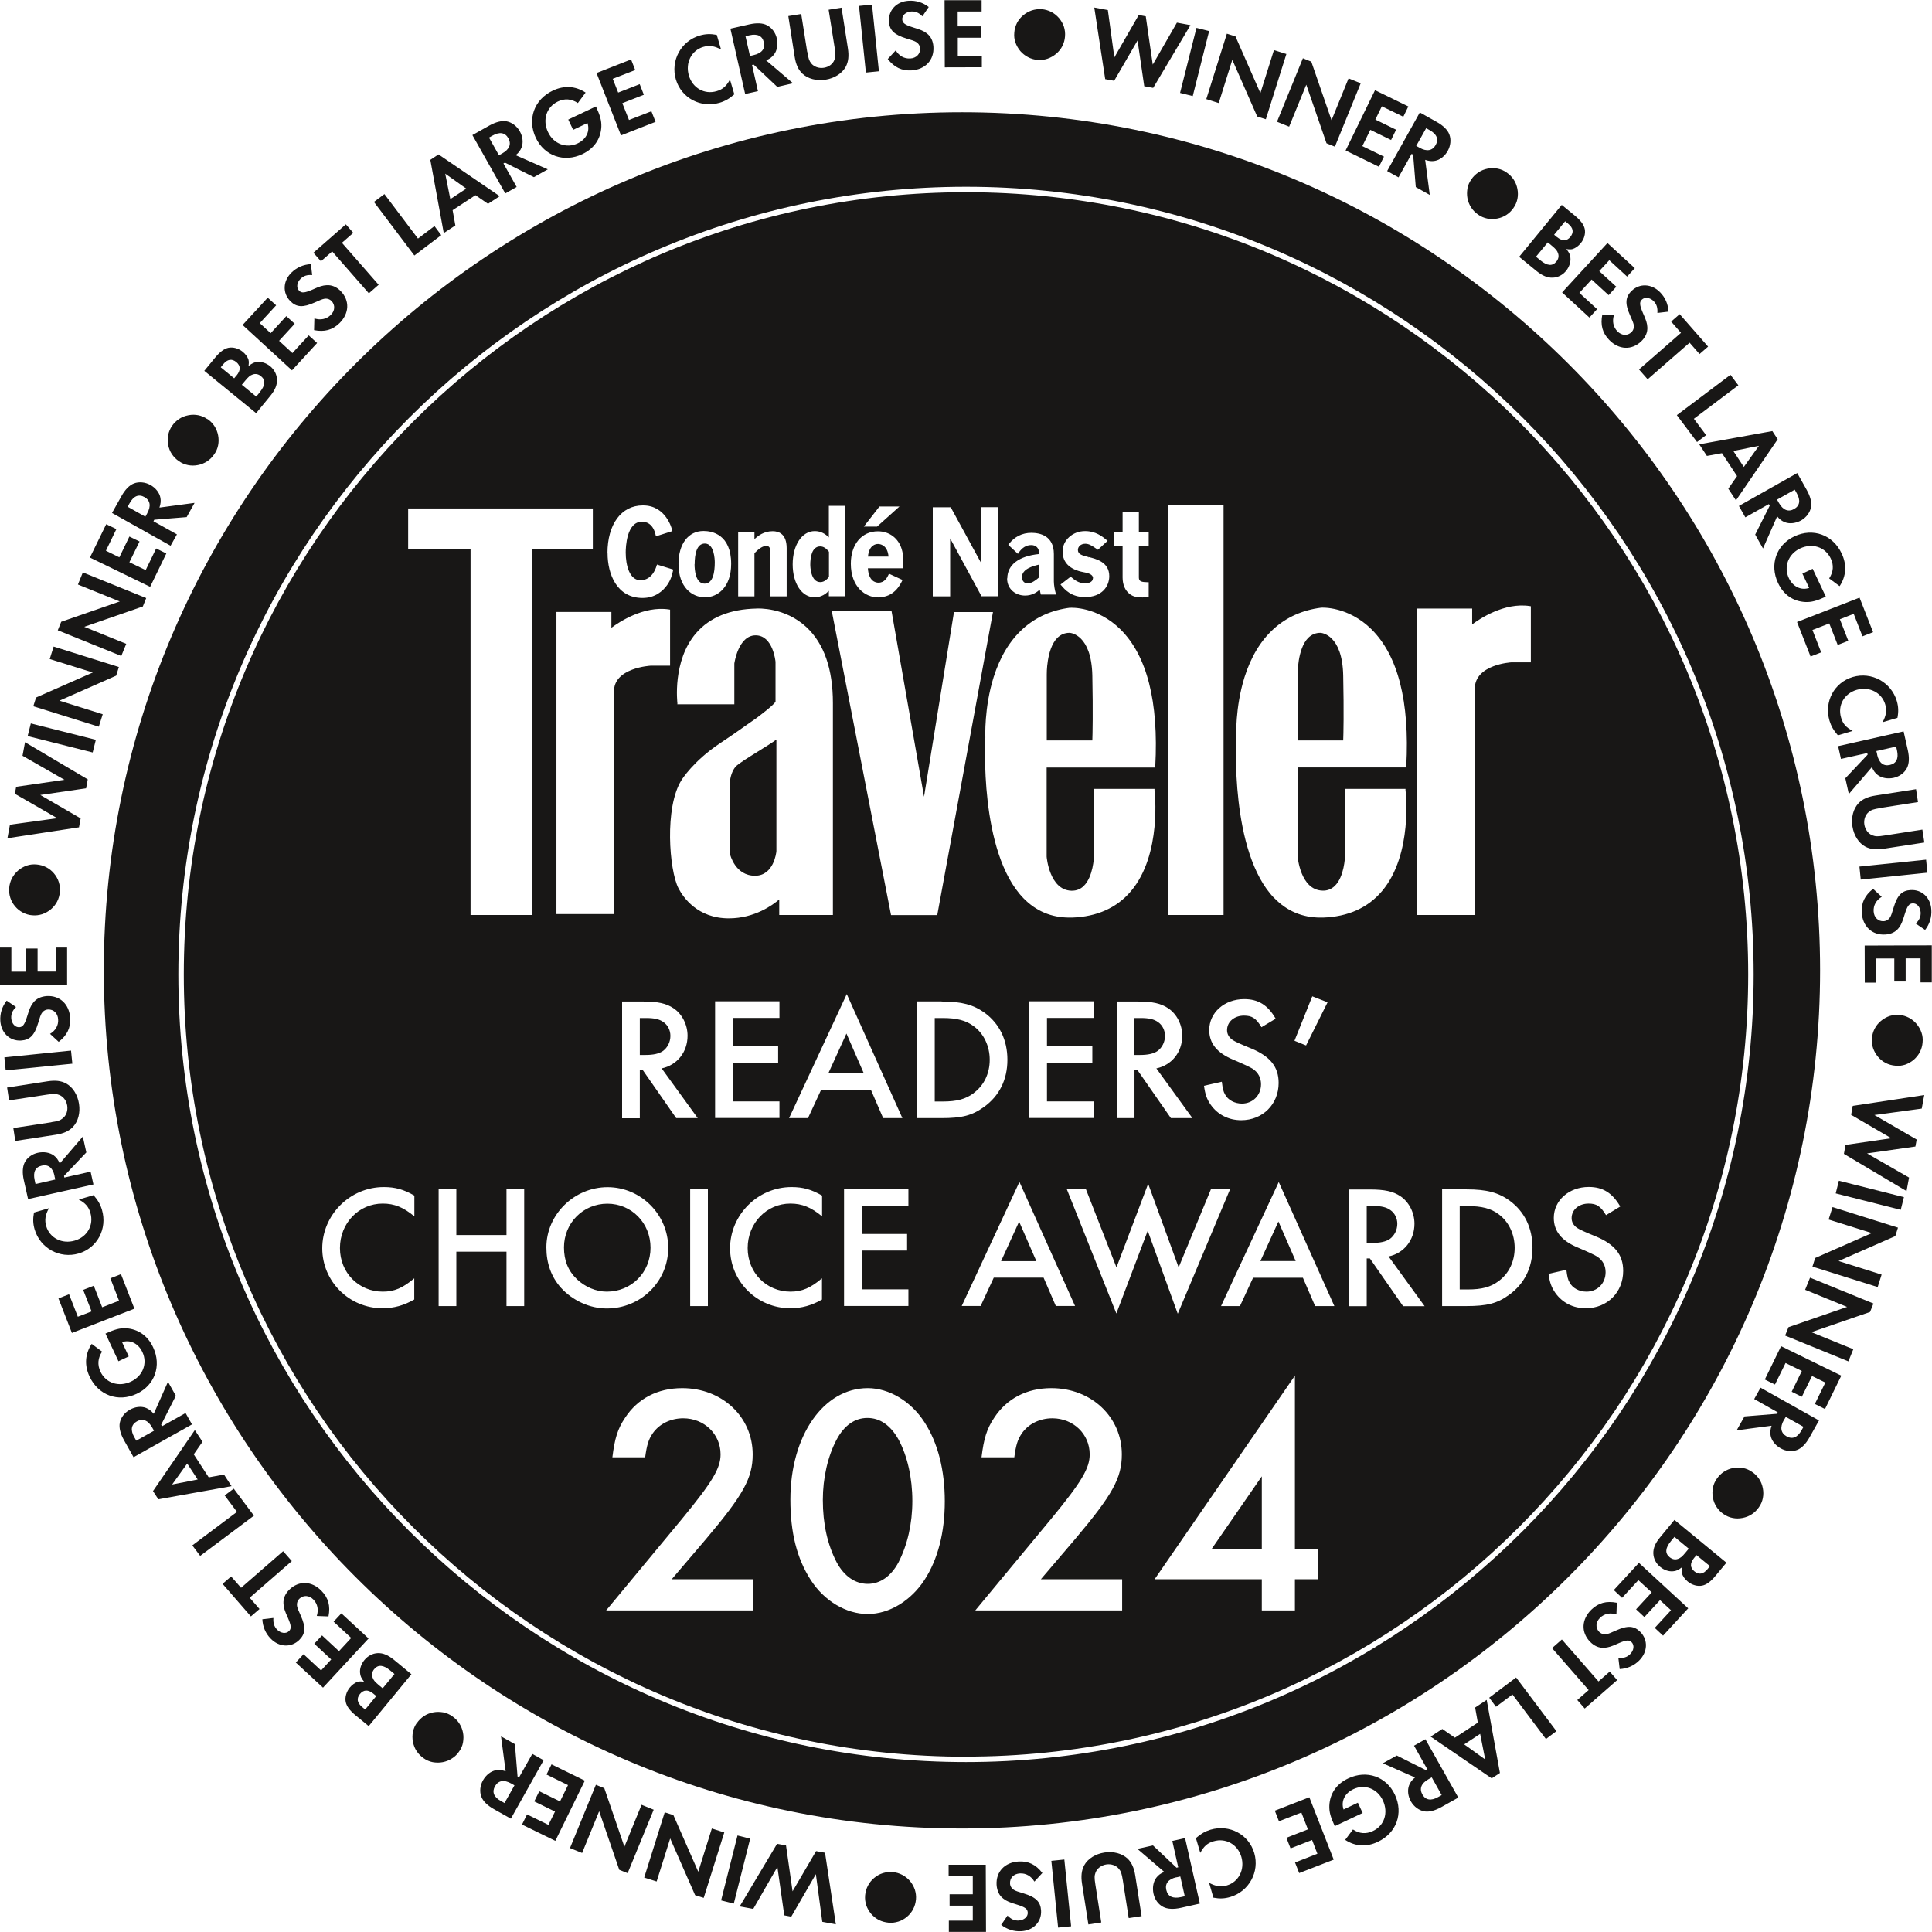 <svg width="90" height="90" viewBox="0 0 90 90" fill="none" xmlns="http://www.w3.org/2000/svg">
<rect x="0" y="0" width="90" height="90" fill="#808080" stroke="none"/>
<g clip-path="url(#clip0_67_5726)">
<rect width="90" height="90" fill="white"/>
<g clip-path="url(#clip1_67_5726)">
<path d="M44.812 5.228C22.77 5.228 4.836 23.162 4.836 45.204C4.836 67.246 22.77 85.179 44.812 85.179C66.853 85.179 84.787 67.246 84.787 45.204C84.787 23.162 66.853 5.228 44.812 5.228Z" fill="#181716"/>
<path d="M2.673 38.118L0.692 36.977L0.753 36.652L3.003 36.326L1.049 35.206L1.166 34.575L4.088 36.306L4.011 36.723L1.878 37.033L3.757 38.123L3.68 38.54L0.346 39.049L0.463 38.418L2.683 38.113L2.673 38.118ZM4.464 34.463L4.317 35.053L1.288 34.29L1.436 33.699L4.464 34.463ZM1.553 32.895L1.68 32.493L4.322 31.327L2.316 30.701L2.499 30.12L5.538 31.073L5.411 31.475L2.769 32.64L4.785 33.272L4.602 33.852L1.553 32.9V32.895ZM2.693 29.357L2.851 28.965L5.579 28.018L3.63 27.229L3.859 26.664L6.811 27.86L6.653 28.252L3.925 29.199L5.88 29.993L5.65 30.558L2.693 29.362V29.357ZM4.938 25.656L5.559 25.962L6.027 24.994L6.501 25.224L6.027 26.191L6.786 26.557L7.274 25.549L7.748 25.783L6.994 27.336L4.189 25.972L4.948 24.419L5.421 24.648L4.933 25.656H4.938ZM9.061 23.432L8.695 24.088L7.188 24.21L7.147 24.282L8.242 24.893L7.946 25.422L5.218 23.895L5.661 23.106C5.829 22.805 6.032 22.597 6.241 22.52C6.475 22.429 6.765 22.459 7.005 22.592C7.254 22.729 7.432 22.958 7.473 23.192C7.498 23.34 7.488 23.457 7.427 23.645L9.056 23.427L9.061 23.432ZM6.857 23.91C7.045 23.574 6.999 23.309 6.73 23.157C6.46 23.004 6.221 23.106 6.037 23.442L5.946 23.605L6.77 24.068L6.857 23.915V23.91ZM9.662 19.517C9.794 19.609 9.901 19.716 9.988 19.848C10.074 19.98 10.13 20.123 10.161 20.281C10.191 20.438 10.191 20.591 10.161 20.744C10.13 20.897 10.069 21.039 9.977 21.166C9.886 21.299 9.779 21.406 9.646 21.492C9.514 21.579 9.372 21.635 9.219 21.665C9.061 21.696 8.908 21.696 8.756 21.665C8.603 21.635 8.46 21.574 8.333 21.482C8.201 21.395 8.094 21.283 8.007 21.156C7.921 21.029 7.865 20.881 7.834 20.729C7.804 20.571 7.804 20.418 7.834 20.265C7.865 20.113 7.926 19.97 8.012 19.843C8.104 19.71 8.211 19.604 8.343 19.517C8.471 19.43 8.618 19.375 8.776 19.344C8.934 19.313 9.087 19.313 9.239 19.344C9.392 19.375 9.534 19.436 9.662 19.527V19.517ZM9.519 17.272L10.008 16.677C10.237 16.397 10.435 16.249 10.634 16.203C10.848 16.157 11.107 16.224 11.306 16.386C11.438 16.493 11.535 16.631 11.576 16.758C11.596 16.845 11.596 16.911 11.576 17.053C11.744 16.921 11.846 16.875 11.983 16.86C12.182 16.839 12.405 16.916 12.584 17.058C12.777 17.216 12.894 17.44 12.904 17.679C12.915 17.924 12.818 18.163 12.599 18.433L11.932 19.247L9.514 17.272H9.519ZM11.021 17.491C11.22 17.247 11.214 17.038 11.006 16.865C10.797 16.697 10.593 16.733 10.4 16.967L10.283 17.109L10.909 17.623L11.016 17.491H11.021ZM12.105 18.265C12.365 17.944 12.38 17.705 12.156 17.522C12.039 17.425 11.902 17.399 11.774 17.445C11.652 17.486 11.576 17.547 11.413 17.745L11.265 17.924L11.937 18.474L12.105 18.27V18.265ZM12.1 15.053L12.609 15.521L13.337 14.727L13.729 15.083L13.001 15.877L13.622 16.448L14.381 15.623L14.773 15.979L13.602 17.252L11.301 15.139L12.472 13.867L12.864 14.223L12.105 15.048L12.1 15.053ZM14.544 12.813C14.299 12.798 14.146 12.848 14.004 12.986C13.826 13.159 13.795 13.403 13.933 13.541C14.05 13.663 14.187 13.648 14.549 13.495C14.885 13.342 15.027 13.296 15.216 13.286C15.455 13.271 15.679 13.363 15.872 13.561C16.3 13.999 16.274 14.605 15.811 15.058C15.485 15.373 15.114 15.475 14.63 15.379L14.645 14.834C14.93 14.925 15.205 14.869 15.404 14.676C15.607 14.482 15.623 14.208 15.445 14.024C15.353 13.933 15.231 13.892 15.088 13.923C15.017 13.938 14.89 13.984 14.661 14.091C14.116 14.335 13.81 14.32 13.52 14.024C13.154 13.648 13.179 13.088 13.581 12.696C13.826 12.457 14.131 12.324 14.482 12.304L14.544 12.823V12.813ZM17.186 13.668L15.475 11.713L14.951 12.171L14.6 11.774L16.111 10.451L16.458 10.848L15.928 11.311L17.639 13.266L17.18 13.668H17.186ZM19.471 11.113L20.24 10.532L20.555 10.955L19.303 11.902L17.42 9.407L17.908 9.041L19.471 11.113ZM21.085 9.794L21.212 10.502L20.672 10.858L20.046 7.447L20.428 7.193L23.279 9.138L22.734 9.494L22.149 9.092L21.08 9.794H21.085ZM20.739 8.084L20.978 9.275L21.721 8.786L20.739 8.089V8.084ZM25.524 7.885L24.872 8.252L23.523 7.575L23.452 7.615L24.068 8.71L23.538 9.01L22.006 6.292L22.795 5.849C23.096 5.681 23.376 5.61 23.595 5.651C23.839 5.696 24.073 5.869 24.21 6.109C24.353 6.358 24.384 6.643 24.297 6.867C24.241 7.005 24.175 7.106 24.022 7.229L25.524 7.89V7.885ZM23.396 7.147C23.732 6.959 23.829 6.709 23.681 6.44C23.528 6.17 23.274 6.129 22.943 6.317L22.78 6.409L23.243 7.234L23.396 7.147ZM27.759 4.953C27.957 5.386 28.023 5.615 28.013 5.9C27.988 6.465 27.677 6.918 27.132 7.178C26.277 7.585 25.361 7.264 24.959 6.419C24.552 5.554 24.882 4.632 25.753 4.22C26.277 3.971 26.807 4.001 27.28 4.312L26.919 4.8C26.618 4.602 26.303 4.576 25.987 4.729C25.453 4.984 25.259 5.589 25.529 6.154C25.788 6.704 26.379 6.928 26.908 6.679C27.311 6.49 27.494 6.109 27.366 5.732L26.7 6.048L26.471 5.569L27.764 4.958L27.759 4.953ZM28.542 3.665L28.797 4.312L29.8 3.92L29.993 4.414L28.99 4.806L29.301 5.589L30.345 5.182L30.538 5.676L28.929 6.307L27.789 3.401L29.398 2.769L29.591 3.263L28.547 3.67L28.542 3.665ZM33.592 2.306C33.282 2.138 33.037 2.102 32.762 2.184C32.208 2.347 31.917 2.927 32.09 3.518C32.264 4.103 32.818 4.414 33.383 4.246C33.669 4.164 33.837 4.011 34.005 3.706L34.208 4.393C33.974 4.597 33.781 4.709 33.526 4.785C32.64 5.045 31.744 4.571 31.485 3.701C31.225 2.825 31.724 1.909 32.599 1.654C32.864 1.578 33.088 1.568 33.389 1.624L33.592 2.311V2.306ZM36.937 3.879L36.209 4.047L35.109 3.009L35.033 3.024L35.308 4.246L34.712 4.378L34.025 1.334L34.906 1.135C35.242 1.059 35.532 1.069 35.73 1.176C35.954 1.288 36.127 1.522 36.188 1.792C36.249 2.072 36.199 2.357 36.056 2.54C35.964 2.657 35.868 2.734 35.69 2.81L36.937 3.874V3.879ZM35.109 2.566C35.486 2.479 35.654 2.27 35.583 1.97C35.516 1.67 35.282 1.558 34.911 1.644L34.727 1.685L34.936 2.606L35.109 2.566ZM37.609 2.418C37.66 2.734 37.695 2.83 37.792 2.953C37.919 3.11 38.148 3.192 38.377 3.156C38.611 3.121 38.8 2.978 38.871 2.785C38.927 2.637 38.932 2.535 38.881 2.22L38.601 0.453L39.202 0.356L39.497 2.245C39.553 2.606 39.523 2.871 39.401 3.105C39.233 3.416 38.876 3.645 38.459 3.711C38.036 3.777 37.634 3.67 37.374 3.426C37.186 3.243 37.074 2.998 37.018 2.637L36.723 0.748L37.324 0.652L37.603 2.418H37.609ZM40.943 3.319L40.337 3.38L40.016 0.275L40.622 0.214L40.943 3.319ZM42.969 0.759C42.796 0.585 42.643 0.524 42.45 0.535C42.2 0.55 42.017 0.713 42.032 0.906C42.042 1.074 42.154 1.156 42.526 1.273C42.877 1.38 43.02 1.436 43.167 1.548C43.361 1.69 43.468 1.909 43.483 2.184C43.519 2.795 43.106 3.238 42.46 3.278C42.007 3.304 41.661 3.136 41.355 2.749L41.727 2.347C41.885 2.606 42.124 2.739 42.404 2.723C42.684 2.708 42.872 2.515 42.862 2.255C42.852 2.123 42.786 2.016 42.658 1.945C42.597 1.909 42.47 1.863 42.226 1.792C41.656 1.619 41.432 1.405 41.411 0.998C41.381 0.473 41.767 0.066 42.328 0.036C42.669 0.015 42.989 0.112 43.264 0.326L42.969 0.759ZM44.613 0.535V1.227H45.692V1.756H44.618V2.601H45.738V3.131L44.012 3.136L44.002 0.01H45.728V0.535H44.608H44.613ZM49.612 1.7C49.602 1.858 49.556 2.006 49.49 2.143C49.419 2.281 49.322 2.403 49.2 2.505C49.078 2.606 48.945 2.683 48.797 2.734C48.65 2.785 48.497 2.8 48.339 2.79C48.182 2.779 48.029 2.734 47.891 2.662C47.754 2.591 47.632 2.494 47.53 2.377C47.428 2.255 47.352 2.118 47.301 1.975C47.25 1.833 47.235 1.675 47.25 1.517C47.26 1.359 47.306 1.212 47.372 1.074C47.443 0.937 47.54 0.815 47.662 0.713C47.785 0.611 47.917 0.535 48.065 0.484C48.212 0.438 48.365 0.417 48.523 0.428C48.68 0.438 48.828 0.484 48.965 0.55C49.103 0.621 49.225 0.718 49.332 0.84C49.434 0.962 49.51 1.095 49.561 1.242C49.607 1.39 49.627 1.542 49.612 1.7ZM51.908 2.678L53.048 0.697L53.374 0.759L53.7 3.009L54.825 1.054L55.456 1.171L53.72 4.093L53.303 4.016L52.992 1.884L51.903 3.762L51.485 3.686L50.976 0.351L51.608 0.468L51.913 2.688L51.908 2.678ZM55.563 4.475L54.972 4.327L55.736 1.298L56.326 1.446L55.563 4.475ZM57.151 1.568L57.553 1.695L58.714 4.337L59.345 2.332L59.925 2.515L58.968 5.554L58.566 5.427L57.406 2.785L56.774 4.8L56.194 4.617L57.151 1.573V1.568ZM60.694 2.713L61.086 2.871L62.028 5.6L62.822 3.65L63.387 3.879L62.185 6.832L61.794 6.674L60.852 3.945L60.053 5.9L59.488 5.671L60.694 2.713ZM64.374 4.948L64.069 5.569L65.036 6.042L64.802 6.521L63.835 6.048L63.463 6.806L64.471 7.295L64.237 7.768L62.684 7.01L64.054 4.2L65.606 4.958L65.372 5.437L64.364 4.948H64.374ZM66.609 9.082L65.953 8.715L65.83 7.208L65.759 7.167L65.148 8.262L64.619 7.967L66.141 5.238L66.93 5.681C67.23 5.849 67.439 6.053 67.515 6.261C67.607 6.496 67.576 6.786 67.444 7.025C67.307 7.274 67.078 7.453 66.843 7.493C66.696 7.519 66.579 7.509 66.39 7.447L66.604 9.076L66.609 9.082ZM66.126 6.882C66.462 7.071 66.726 7.025 66.879 6.755C67.032 6.485 66.93 6.246 66.599 6.063L66.436 5.971L65.973 6.796L66.131 6.882H66.126ZM70.508 9.682C70.417 9.815 70.31 9.921 70.178 10.008C70.05 10.095 69.903 10.15 69.745 10.181C69.587 10.212 69.434 10.212 69.282 10.181C69.129 10.15 68.986 10.089 68.859 9.998C68.727 9.906 68.62 9.799 68.533 9.667C68.447 9.535 68.391 9.392 68.36 9.239C68.33 9.082 68.335 8.929 68.36 8.776C68.386 8.623 68.452 8.481 68.543 8.354C68.63 8.221 68.742 8.114 68.874 8.028C69.002 7.941 69.149 7.885 69.302 7.855C69.455 7.824 69.613 7.824 69.765 7.855C69.918 7.885 70.061 7.946 70.188 8.038C70.32 8.13 70.427 8.236 70.514 8.369C70.6 8.496 70.656 8.644 70.687 8.802C70.717 8.959 70.717 9.112 70.687 9.265C70.656 9.417 70.595 9.56 70.503 9.687L70.508 9.682ZM72.753 9.545L73.349 10.033C73.629 10.262 73.777 10.461 73.822 10.66C73.868 10.873 73.802 11.133 73.634 11.332C73.527 11.464 73.385 11.561 73.262 11.601C73.176 11.622 73.11 11.622 72.967 11.601C73.1 11.769 73.145 11.871 73.156 12.014C73.176 12.212 73.1 12.436 72.957 12.614C72.799 12.808 72.575 12.925 72.336 12.935C72.092 12.945 71.852 12.848 71.583 12.63L70.768 11.963L72.748 9.55L72.753 9.545ZM71.761 12.131C72.081 12.39 72.321 12.406 72.504 12.182C72.601 12.065 72.626 11.927 72.58 11.8C72.54 11.678 72.478 11.601 72.28 11.438L72.102 11.291L71.552 11.958L71.756 12.126L71.761 12.131ZM72.534 11.046C72.779 11.245 72.988 11.24 73.156 11.031C73.323 10.822 73.288 10.619 73.054 10.425L72.911 10.308L72.397 10.934L72.529 11.046H72.534ZM74.968 12.12L74.499 12.63L75.294 13.357L74.937 13.749L74.143 13.022L73.573 13.643L74.398 14.401L74.041 14.793L72.769 13.622L74.881 11.321L76.154 12.492L75.797 12.884L74.973 12.126L74.968 12.12ZM77.208 14.574C77.223 14.33 77.172 14.177 77.04 14.035C76.867 13.856 76.622 13.826 76.485 13.958C76.363 14.075 76.378 14.213 76.531 14.574C76.683 14.91 76.729 15.053 76.739 15.241C76.754 15.48 76.658 15.704 76.459 15.898C76.016 16.325 75.411 16.3 74.963 15.837C74.647 15.511 74.545 15.139 74.642 14.65L75.187 14.671C75.095 14.956 75.146 15.231 75.344 15.434C75.543 15.638 75.813 15.653 75.996 15.475C76.093 15.384 76.128 15.261 76.103 15.119C76.088 15.048 76.042 14.92 75.935 14.691C75.691 14.147 75.711 13.841 76.006 13.551C76.383 13.184 76.943 13.215 77.335 13.617C77.574 13.861 77.706 14.167 77.727 14.518L77.208 14.579V14.574ZM76.352 17.211L78.307 15.506L77.849 14.981L78.246 14.635L79.57 16.147L79.172 16.493L78.709 15.964L76.754 17.669L76.352 17.211ZM78.903 19.502L79.478 20.27L79.055 20.591L78.114 19.339L80.613 17.46L80.98 17.949L78.903 19.512V19.502ZM80.221 21.11L79.514 21.238L79.157 20.698L82.563 20.082L82.812 20.464L80.868 23.309L80.511 22.765L80.919 22.179L80.216 21.11H80.221ZM81.932 20.769L80.746 21.009L81.234 21.752L81.937 20.769H81.932ZM82.13 25.554L81.764 24.903L82.441 23.554L82.4 23.483L81.305 24.099L81.005 23.569L83.723 22.037L84.166 22.826C84.334 23.126 84.406 23.406 84.365 23.625C84.319 23.869 84.146 24.104 83.907 24.241C83.657 24.378 83.372 24.414 83.148 24.328C83.011 24.272 82.909 24.205 82.787 24.053L82.125 25.554H82.13ZM82.868 23.427C83.057 23.762 83.306 23.864 83.576 23.712C83.846 23.559 83.886 23.304 83.698 22.974L83.606 22.811L82.782 23.274L82.868 23.427ZM85.057 27.794C84.624 27.993 84.39 28.054 84.105 28.044C83.535 28.018 83.087 27.708 82.828 27.158C82.425 26.303 82.741 25.386 83.591 24.984C84.457 24.577 85.383 24.913 85.79 25.778C86.04 26.303 86.009 26.832 85.698 27.305L85.21 26.944C85.408 26.644 85.434 26.328 85.281 26.012C85.027 25.478 84.421 25.285 83.856 25.549C83.306 25.809 83.082 26.399 83.331 26.929C83.52 27.331 83.902 27.514 84.278 27.387L83.963 26.72L84.441 26.496L85.052 27.789L85.057 27.794ZM86.355 28.593L85.709 28.848L86.101 29.851L85.607 30.044L85.215 29.041L84.431 29.347L84.838 30.39L84.344 30.584L83.713 28.975L86.625 27.84L87.256 29.449L86.762 29.642L86.355 28.599V28.593ZM87.699 33.643C87.867 33.333 87.903 33.088 87.821 32.813C87.658 32.259 87.078 31.968 86.493 32.136C85.907 32.309 85.597 32.864 85.765 33.429C85.846 33.714 85.994 33.882 86.304 34.05L85.617 34.254C85.413 34.02 85.302 33.826 85.225 33.572C84.966 32.686 85.444 31.79 86.314 31.536C87.19 31.281 88.101 31.78 88.361 32.656C88.437 32.92 88.447 33.144 88.391 33.44L87.704 33.643H87.699ZM86.126 36.988L85.963 36.255L87.002 35.155L86.986 35.079L85.76 35.354L85.627 34.758L88.677 34.071L88.875 34.951C88.951 35.292 88.936 35.578 88.834 35.776C88.722 36 88.488 36.173 88.218 36.234C87.938 36.295 87.653 36.244 87.47 36.102C87.353 36.01 87.277 35.913 87.2 35.735L86.131 36.983L86.126 36.988ZM87.445 35.16C87.531 35.537 87.74 35.705 88.04 35.634C88.341 35.567 88.453 35.333 88.371 34.962L88.33 34.778L87.409 34.987L87.45 35.16H87.445ZM87.587 37.644C87.272 37.695 87.175 37.726 87.053 37.828C86.895 37.955 86.813 38.184 86.849 38.413C86.885 38.642 87.027 38.836 87.221 38.912C87.368 38.968 87.47 38.973 87.786 38.922L89.552 38.647L89.644 39.248L87.755 39.538C87.394 39.594 87.129 39.563 86.895 39.441C86.584 39.273 86.36 38.917 86.294 38.499C86.228 38.077 86.335 37.675 86.579 37.415C86.762 37.227 87.007 37.115 87.368 37.059L89.257 36.764L89.348 37.364L87.582 37.639L87.587 37.644ZM86.681 40.974L86.62 40.368L89.725 40.047L89.786 40.653L86.681 40.974ZM89.247 43.02C89.42 42.847 89.481 42.699 89.471 42.501C89.455 42.251 89.292 42.068 89.099 42.083C88.931 42.093 88.85 42.205 88.733 42.577C88.626 42.928 88.57 43.071 88.458 43.218C88.315 43.412 88.096 43.519 87.821 43.534C87.21 43.57 86.767 43.157 86.727 42.511C86.701 42.058 86.869 41.712 87.256 41.406L87.658 41.778C87.399 41.936 87.266 42.175 87.282 42.455C87.297 42.735 87.49 42.928 87.75 42.913C87.882 42.903 87.989 42.837 88.061 42.709C88.096 42.648 88.142 42.521 88.213 42.277C88.386 41.701 88.6 41.483 89.007 41.462C89.532 41.432 89.939 41.819 89.969 42.384C89.99 42.725 89.893 43.045 89.679 43.32L89.247 43.025V43.02ZM89.466 44.644H88.773V45.723H88.244V44.649H87.399V45.774H86.869L86.864 44.048L89.99 44.038V45.764H89.466V44.644ZM88.29 49.643C88.132 49.632 87.984 49.587 87.847 49.52C87.709 49.449 87.587 49.352 87.485 49.23C87.383 49.108 87.307 48.976 87.256 48.828C87.205 48.681 87.19 48.528 87.2 48.37C87.216 48.212 87.256 48.059 87.328 47.922C87.399 47.785 87.496 47.662 87.618 47.561C87.74 47.459 87.877 47.382 88.02 47.331C88.167 47.286 88.32 47.265 88.478 47.281C88.636 47.291 88.783 47.337 88.921 47.408C89.058 47.479 89.18 47.576 89.282 47.698C89.384 47.82 89.46 47.953 89.511 48.1C89.562 48.248 89.578 48.401 89.562 48.558C89.552 48.716 89.506 48.864 89.44 49.001C89.369 49.139 89.272 49.261 89.15 49.368C89.028 49.469 88.895 49.546 88.748 49.597C88.6 49.643 88.447 49.663 88.29 49.648V49.643ZM87.312 51.938L89.287 53.084L89.226 53.41L86.976 53.73L88.931 54.855L88.814 55.486L85.897 53.751L85.973 53.333L88.106 53.023L86.233 51.933L86.309 51.516L89.639 51.012L89.522 51.643L87.302 51.944L87.312 51.938ZM85.515 55.593L85.663 55.003L88.692 55.767L88.544 56.357L85.515 55.593ZM88.417 57.182L88.29 57.584L85.648 58.744L87.653 59.376L87.47 59.956L84.431 59.004L84.558 58.602L87.2 57.441L85.184 56.81L85.368 56.23L88.412 57.187L88.417 57.182ZM87.272 60.725L87.114 61.117L84.385 62.058L86.335 62.852L86.106 63.417L83.158 62.216L83.316 61.824L86.045 60.882L84.09 60.083L84.319 59.518L87.277 60.725H87.272ZM85.032 64.405L84.411 64.1L83.937 65.067L83.464 64.833L83.937 63.865L83.179 63.494L82.685 64.497L82.212 64.263L82.97 62.71L85.775 64.084L85.016 65.637L84.543 65.403L85.037 64.395L85.032 64.405ZM80.898 66.635L81.265 65.983L82.772 65.861L82.812 65.79L81.718 65.174L82.013 64.644L84.736 66.171L84.294 66.96C84.126 67.261 83.922 67.469 83.713 67.546C83.479 67.638 83.189 67.607 82.95 67.469C82.7 67.332 82.522 67.103 82.481 66.869C82.456 66.721 82.466 66.604 82.527 66.416L80.898 66.63V66.635ZM83.097 66.156C82.909 66.492 82.955 66.757 83.225 66.91C83.494 67.062 83.734 66.966 83.922 66.63L84.014 66.467L83.189 66.004L83.102 66.156H83.097ZM80.292 70.534C80.16 70.442 80.053 70.335 79.967 70.203C79.88 70.076 79.824 69.928 79.794 69.77C79.763 69.613 79.768 69.46 79.794 69.307C79.824 69.154 79.885 69.012 79.977 68.885C80.068 68.752 80.175 68.645 80.308 68.559C80.44 68.472 80.583 68.416 80.735 68.386C80.893 68.355 81.046 68.36 81.198 68.386C81.351 68.416 81.494 68.477 81.621 68.569C81.753 68.656 81.86 68.768 81.947 68.895C82.033 69.022 82.089 69.17 82.12 69.328C82.15 69.485 82.15 69.638 82.12 69.791C82.089 69.944 82.028 70.086 81.937 70.213C81.845 70.346 81.738 70.453 81.606 70.539C81.478 70.626 81.331 70.682 81.173 70.712C81.015 70.743 80.863 70.743 80.71 70.712C80.557 70.682 80.42 70.621 80.287 70.529L80.292 70.534ZM80.42 72.799L79.926 73.395C79.697 73.675 79.493 73.823 79.295 73.863C79.081 73.909 78.821 73.838 78.623 73.675C78.49 73.568 78.394 73.425 78.353 73.303C78.333 73.217 78.333 73.15 78.353 73.008C78.185 73.14 78.083 73.186 77.941 73.196C77.742 73.217 77.518 73.14 77.34 72.993C77.147 72.835 77.029 72.611 77.019 72.372C77.009 72.127 77.106 71.888 77.33 71.618L78.002 70.804L80.415 72.789L80.42 72.799ZM77.834 71.796C77.574 72.117 77.554 72.356 77.778 72.54C77.895 72.636 78.032 72.667 78.159 72.621C78.282 72.58 78.358 72.519 78.521 72.321L78.668 72.143L78.002 71.593L77.834 71.796ZM78.918 72.575C78.719 72.82 78.725 73.028 78.933 73.201C79.137 73.369 79.346 73.334 79.539 73.1L79.656 72.957L79.03 72.443L78.918 72.575ZM77.839 75.009L77.33 74.54L76.602 75.329L76.215 74.968L76.943 74.179L76.322 73.609L75.563 74.433L75.177 74.072L76.347 72.804L78.643 74.922L77.472 76.195L77.085 75.833L77.844 75.009H77.839ZM75.395 77.233C75.64 77.248 75.792 77.198 75.935 77.06C76.113 76.887 76.144 76.643 76.011 76.505C75.894 76.383 75.757 76.393 75.395 76.551C75.059 76.704 74.917 76.749 74.728 76.76C74.489 76.775 74.265 76.678 74.072 76.48C73.644 76.042 73.67 75.436 74.133 74.983C74.459 74.668 74.83 74.566 75.319 74.662L75.299 75.207C75.014 75.115 74.739 75.166 74.535 75.365C74.331 75.563 74.316 75.833 74.494 76.016C74.586 76.108 74.708 76.149 74.851 76.123C74.922 76.108 75.049 76.062 75.278 75.955C75.823 75.711 76.128 75.731 76.418 76.027C76.785 76.403 76.754 76.968 76.352 77.36C76.108 77.6 75.803 77.732 75.451 77.752L75.39 77.233H75.395ZM72.758 76.373L74.464 78.328L74.988 77.869L75.334 78.266L73.822 79.59L73.476 79.193L74.006 78.73L72.3 76.775L72.758 76.373ZM70.458 78.933L69.689 79.509L69.373 79.086L70.626 78.144L72.504 80.644L72.015 81.01L70.458 78.938V78.933ZM68.844 80.252L68.717 79.544L69.256 79.188L69.872 82.593L69.49 82.843L66.645 80.898L67.189 80.542L67.775 80.949L68.844 80.247V80.252ZM69.185 81.957L68.951 80.771L68.208 81.26L69.185 81.962V81.957ZM64.415 82.145L65.067 81.779L66.416 82.456L66.487 82.415L65.871 81.321L66.4 81.02L67.933 83.739L67.144 84.182C66.843 84.35 66.563 84.421 66.344 84.38C66.1 84.334 65.866 84.161 65.728 83.922C65.586 83.673 65.555 83.388 65.642 83.163C65.698 83.026 65.764 82.929 65.917 82.802L64.415 82.14V82.145ZM66.543 82.884C66.207 83.072 66.11 83.321 66.258 83.591C66.411 83.861 66.665 83.902 66.996 83.713L67.159 83.622L66.696 82.797L66.543 82.884ZM62.175 85.062C61.977 84.63 61.916 84.4 61.926 84.115C61.951 83.55 62.262 83.097 62.812 82.843C63.667 82.441 64.583 82.756 64.98 83.606C65.387 84.472 65.052 85.393 64.186 85.8C63.662 86.05 63.132 86.019 62.664 85.709L63.026 85.225C63.326 85.424 63.636 85.449 63.957 85.296C64.492 85.047 64.685 84.441 64.42 83.871C64.161 83.321 63.575 83.097 63.046 83.347C62.644 83.535 62.46 83.912 62.588 84.294L63.255 83.978L63.478 84.457L62.185 85.067L62.175 85.062ZM61.371 86.36L61.122 85.714L60.119 86.106L59.925 85.612L60.928 85.22L60.623 84.436L59.579 84.843L59.386 84.35L60.994 83.724L62.13 86.63L60.521 87.256L60.328 86.763L61.371 86.355V86.36ZM56.321 87.709C56.632 87.877 56.876 87.913 57.151 87.832C57.706 87.669 57.996 87.088 57.828 86.503C57.655 85.918 57.1 85.607 56.535 85.775C56.25 85.856 56.082 86.004 55.914 86.314L55.71 85.627C55.945 85.424 56.138 85.312 56.392 85.235C57.278 84.976 58.174 85.454 58.429 86.325C58.683 87.2 58.184 88.112 57.309 88.371C57.044 88.448 56.82 88.458 56.525 88.402L56.326 87.714L56.321 87.709ZM52.977 86.131L53.71 85.968L54.809 87.007L54.886 86.987L54.611 85.76L55.206 85.627L55.894 88.677L55.013 88.875C54.672 88.951 54.387 88.936 54.188 88.834C53.964 88.722 53.791 88.488 53.735 88.218C53.674 87.938 53.725 87.653 53.868 87.47C53.959 87.353 54.056 87.277 54.234 87.2L52.987 86.131H52.977ZM54.804 87.45C54.428 87.536 54.26 87.745 54.331 88.045C54.402 88.346 54.631 88.458 55.008 88.376L55.191 88.335L54.983 87.414L54.809 87.455L54.804 87.45ZM52.305 87.592C52.254 87.277 52.223 87.18 52.122 87.058C51.994 86.9 51.765 86.819 51.536 86.854C51.307 86.89 51.114 87.032 51.037 87.226C50.981 87.373 50.976 87.475 51.027 87.791L51.302 89.557L50.701 89.649L50.406 87.76C50.35 87.399 50.381 87.134 50.503 86.9C50.671 86.589 51.027 86.365 51.445 86.299C51.867 86.233 52.269 86.34 52.529 86.584C52.717 86.768 52.829 87.012 52.885 87.373L53.18 89.262L52.58 89.354L52.305 87.587V87.592ZM48.976 86.686L49.581 86.625L49.897 89.735L49.291 89.796L48.976 86.686ZM46.94 89.242C47.113 89.415 47.26 89.476 47.459 89.466C47.708 89.45 47.891 89.287 47.876 89.094C47.866 88.926 47.754 88.844 47.382 88.727C47.031 88.621 46.889 88.565 46.741 88.448C46.547 88.305 46.446 88.086 46.425 87.806C46.39 87.195 46.807 86.752 47.454 86.717C47.907 86.691 48.253 86.859 48.558 87.251L48.187 87.653C48.029 87.394 47.79 87.256 47.51 87.272C47.23 87.287 47.036 87.48 47.051 87.74C47.057 87.872 47.128 87.979 47.25 88.05C47.311 88.086 47.438 88.132 47.683 88.203C48.253 88.376 48.472 88.59 48.497 89.002C48.528 89.527 48.136 89.934 47.576 89.964C47.235 89.985 46.914 89.883 46.639 89.669L46.934 89.237L46.94 89.242ZM45.316 89.466V88.773H44.236V88.244H45.316V87.399H44.191V86.869H45.921L45.932 89.995H44.201V89.471H45.321L45.316 89.466ZM40.301 88.29C40.317 88.132 40.358 87.984 40.429 87.847C40.5 87.709 40.597 87.587 40.719 87.485C40.841 87.384 40.973 87.307 41.121 87.261C41.269 87.216 41.421 87.195 41.579 87.21C41.737 87.221 41.89 87.266 42.027 87.338C42.165 87.409 42.287 87.506 42.389 87.623C42.49 87.745 42.567 87.882 42.618 88.03C42.663 88.178 42.684 88.33 42.669 88.488C42.653 88.646 42.613 88.794 42.541 88.931C42.47 89.069 42.373 89.191 42.251 89.293C42.129 89.394 41.997 89.471 41.849 89.516C41.701 89.562 41.549 89.583 41.391 89.567C41.233 89.552 41.085 89.511 40.948 89.445C40.81 89.374 40.688 89.277 40.581 89.155C40.48 89.033 40.403 88.9 40.352 88.753C40.307 88.605 40.286 88.453 40.301 88.295V88.29ZM38.006 87.307L36.86 89.287L36.535 89.226L36.214 86.971L35.089 88.926L34.458 88.809L36.199 85.892L36.616 85.968L36.921 88.106L38.016 86.233L38.433 86.309L38.937 89.644L38.306 89.527L38.006 87.307ZM34.356 85.505L34.946 85.653L34.183 88.677L33.592 88.529L34.356 85.505ZM32.783 88.412L32.381 88.285L31.22 85.643L30.589 87.648L30.009 87.465L30.965 84.426L31.368 84.553L32.528 87.195L33.16 85.179L33.74 85.363L32.783 88.407V88.412ZM29.24 87.261L28.848 87.104L27.911 84.375L27.117 86.32L26.552 86.091L27.759 83.143L28.151 83.301L29.087 86.029L29.886 84.075L30.451 84.304L29.24 87.256V87.261ZM25.549 85.011L25.855 84.39L24.887 83.917L25.122 83.444L26.089 83.917L26.46 83.158L25.458 82.665L25.692 82.191L27.244 82.95L25.87 85.755L24.317 84.996L24.552 84.523L25.559 85.016L25.549 85.011ZM23.335 80.883L23.986 81.249L24.109 82.756L24.18 82.797L24.796 81.703L25.325 81.998L23.798 84.721L23.009 84.278C22.709 84.11 22.5 83.907 22.424 83.698C22.332 83.464 22.363 83.174 22.5 82.934C22.642 82.685 22.866 82.507 23.101 82.466C23.248 82.441 23.365 82.451 23.554 82.512L23.34 80.883H23.335ZM23.813 83.082C23.477 82.894 23.213 82.94 23.06 83.209C22.907 83.479 23.004 83.718 23.34 83.902L23.503 83.993L23.966 83.169L23.813 83.082ZM19.42 80.267C19.512 80.135 19.619 80.028 19.751 79.941C19.878 79.855 20.026 79.799 20.184 79.768C20.342 79.738 20.494 79.743 20.647 79.768C20.8 79.799 20.942 79.86 21.07 79.951C21.202 80.043 21.309 80.15 21.395 80.282C21.482 80.415 21.538 80.557 21.568 80.71C21.599 80.868 21.594 81.02 21.568 81.173C21.543 81.326 21.477 81.468 21.385 81.596C21.294 81.728 21.187 81.835 21.054 81.916C20.927 82.003 20.779 82.059 20.622 82.089C20.464 82.12 20.311 82.115 20.158 82.089C20.006 82.059 19.863 81.998 19.736 81.906C19.604 81.814 19.497 81.708 19.41 81.575C19.323 81.448 19.267 81.3 19.237 81.143C19.206 80.985 19.206 80.832 19.237 80.679C19.267 80.527 19.329 80.384 19.42 80.257V80.267ZM17.17 80.404L16.575 79.916C16.295 79.687 16.147 79.483 16.106 79.285C16.061 79.071 16.132 78.811 16.295 78.613C16.402 78.48 16.544 78.384 16.666 78.343C16.753 78.323 16.819 78.323 16.962 78.343C16.829 78.175 16.783 78.073 16.773 77.93C16.753 77.732 16.829 77.508 16.977 77.33C17.135 77.136 17.359 77.019 17.598 77.009C17.842 76.999 18.081 77.101 18.351 77.32L19.166 77.992L17.18 80.404H17.17ZM17.394 78.898C17.15 78.699 16.941 78.704 16.768 78.913C16.6 79.122 16.636 79.325 16.87 79.519L17.012 79.636L17.527 79.01L17.394 78.898ZM18.173 77.813C17.858 77.554 17.613 77.533 17.43 77.757C17.333 77.874 17.308 78.012 17.354 78.139C17.394 78.261 17.455 78.338 17.649 78.501L17.827 78.648L18.377 77.981L18.173 77.813ZM14.961 77.813L15.429 77.304L14.64 76.571L15.002 76.184L15.791 76.918L16.361 76.302L15.541 75.543L15.903 75.156L17.17 76.327L15.047 78.618L13.78 77.447L14.141 77.06L14.961 77.819V77.813ZM12.736 75.37C12.721 75.614 12.772 75.767 12.904 75.91C13.078 76.088 13.322 76.118 13.459 75.986C13.581 75.869 13.571 75.731 13.414 75.37C13.261 75.034 13.215 74.891 13.205 74.703C13.19 74.464 13.286 74.24 13.485 74.046C13.928 73.619 14.533 73.644 14.981 74.113C15.297 74.438 15.399 74.81 15.302 75.299L14.757 75.278C14.849 74.993 14.798 74.718 14.6 74.515C14.406 74.311 14.131 74.296 13.948 74.474C13.856 74.566 13.816 74.688 13.841 74.83C13.856 74.902 13.902 75.029 14.009 75.258C14.253 75.803 14.233 76.108 13.938 76.398C13.561 76.765 12.996 76.734 12.609 76.332C12.37 76.088 12.238 75.777 12.222 75.431L12.742 75.37H12.736ZM13.592 72.723L11.632 74.428L12.09 74.953L11.688 75.299L10.369 73.782L10.766 73.436L11.23 73.965L13.19 72.26L13.592 72.718V72.723ZM11.041 70.432L10.466 69.663L10.889 69.348L11.83 70.605L9.326 72.479L8.959 71.99L11.036 70.432H11.041ZM9.728 68.819L10.435 68.691L10.787 69.231L7.376 69.842L7.127 69.46L9.076 66.619L9.433 67.164L9.025 67.749L9.723 68.819H9.728ZM8.018 69.154L9.209 68.92L8.72 68.177L8.018 69.154ZM7.824 64.369L8.191 65.021L7.508 66.37L7.549 66.441L8.644 65.825L8.944 66.355L6.221 67.882L5.778 67.093C5.61 66.793 5.538 66.513 5.579 66.288C5.625 66.044 5.798 65.81 6.042 65.673C6.292 65.53 6.577 65.499 6.801 65.586C6.938 65.642 7.035 65.713 7.162 65.861L7.829 64.359L7.824 64.369ZM7.086 66.497C6.898 66.161 6.648 66.059 6.378 66.212C6.109 66.365 6.068 66.619 6.256 66.95L6.348 67.113L7.173 66.65L7.086 66.492V66.497ZM4.912 62.124C5.345 61.926 5.574 61.865 5.859 61.875C6.424 61.906 6.877 62.216 7.132 62.761C7.534 63.616 7.213 64.532 6.368 64.929C5.503 65.337 4.581 64.996 4.174 64.13C3.925 63.606 3.96 63.076 4.271 62.603L4.755 62.964C4.556 63.265 4.531 63.575 4.678 63.896C4.928 64.43 5.533 64.629 6.104 64.359C6.653 64.1 6.882 63.514 6.633 62.985C6.445 62.583 6.068 62.394 5.686 62.522L5.997 63.188L5.518 63.412L4.912 62.119V62.124ZM3.619 61.341L4.266 61.091L3.874 60.088L4.368 59.895L4.76 60.898L5.544 60.592L5.141 59.549L5.635 59.355L6.261 60.964L3.35 62.094L2.723 60.485L3.217 60.292L3.624 61.336L3.619 61.341ZM2.275 56.291C2.107 56.601 2.072 56.841 2.153 57.12C2.316 57.675 2.896 57.966 3.482 57.792C4.067 57.619 4.378 57.065 4.21 56.499C4.128 56.214 3.981 56.047 3.67 55.879L4.357 55.675C4.561 55.909 4.673 56.102 4.749 56.357C5.009 57.243 4.531 58.139 3.66 58.393C2.784 58.648 1.873 58.149 1.614 57.273C1.537 57.009 1.527 56.785 1.583 56.484L2.27 56.286L2.275 56.291ZM3.859 52.951L4.021 53.684L2.983 54.779L2.998 54.855L4.22 54.58L4.352 55.176L1.308 55.858L1.11 54.977C1.033 54.642 1.049 54.351 1.15 54.153C1.262 53.929 1.497 53.756 1.766 53.7C2.046 53.639 2.331 53.69 2.515 53.832C2.632 53.924 2.703 54.02 2.784 54.199L3.854 52.951H3.859ZM2.54 54.774C2.459 54.397 2.245 54.229 1.945 54.3C1.644 54.367 1.532 54.601 1.614 54.972L1.654 55.156L2.576 54.947L2.535 54.774H2.54ZM2.393 52.274C2.708 52.229 2.805 52.193 2.927 52.091C3.09 51.964 3.166 51.735 3.131 51.506C3.095 51.272 2.952 51.083 2.759 51.007C2.611 50.946 2.51 50.946 2.194 50.992L0.423 51.261L0.331 50.661L2.219 50.37C2.581 50.315 2.846 50.345 3.08 50.472C3.39 50.64 3.614 50.997 3.68 51.419C3.747 51.842 3.64 52.244 3.39 52.504C3.207 52.692 2.963 52.804 2.601 52.86L0.713 53.15L0.621 52.549L2.393 52.279V52.274ZM3.309 48.945L3.37 49.551L0.265 49.861L0.204 49.256L3.309 48.94V48.945ZM0.748 46.909C0.575 47.082 0.514 47.23 0.524 47.428C0.54 47.678 0.702 47.861 0.896 47.851C1.064 47.841 1.145 47.729 1.262 47.357C1.369 47.006 1.425 46.863 1.542 46.716C1.685 46.522 1.904 46.42 2.179 46.4C2.79 46.364 3.232 46.782 3.268 47.428C3.294 47.881 3.126 48.227 2.734 48.533L2.331 48.161C2.591 48.004 2.729 47.764 2.708 47.484C2.693 47.204 2.499 47.016 2.24 47.026C2.107 47.031 2.001 47.102 1.929 47.225C1.894 47.286 1.848 47.413 1.777 47.657C1.604 48.233 1.39 48.446 0.977 48.472C0.453 48.502 0.046 48.11 0.015 47.55C-0.005 47.209 0.097 46.889 0.311 46.614L0.743 46.909H0.748ZM0.529 45.265H1.222V44.186H1.751V45.26H2.596V44.14H3.126V45.865H0V44.14H0.529V45.26V45.265ZM1.71 40.271C1.868 40.286 2.016 40.327 2.153 40.398C2.291 40.469 2.413 40.566 2.515 40.688C2.617 40.811 2.693 40.943 2.739 41.091C2.784 41.238 2.805 41.391 2.79 41.549C2.774 41.706 2.734 41.859 2.662 41.997C2.591 42.134 2.494 42.256 2.372 42.358C2.25 42.46 2.113 42.536 1.965 42.587C1.817 42.633 1.665 42.653 1.507 42.638C1.349 42.628 1.201 42.582 1.064 42.511C0.926 42.44 0.804 42.343 0.702 42.221C0.601 42.099 0.524 41.966 0.479 41.819C0.433 41.671 0.412 41.518 0.428 41.36C0.443 41.203 0.484 41.055 0.555 40.917C0.626 40.78 0.723 40.658 0.845 40.551C0.967 40.449 1.1 40.373 1.247 40.322C1.395 40.271 1.548 40.256 1.705 40.271H1.71Z" fill="#181716"/>
<path d="M45 8.7C24.765 8.7 8.308 25.162 8.308 45.392C8.308 65.622 24.77 82.084 45 82.084C65.23 82.084 81.692 65.622 81.692 45.392C81.692 25.162 65.235 8.7 45 8.7ZM45 81.835C24.908 81.835 8.562 65.489 8.562 45.397C8.562 25.305 24.908 8.954 45 8.954C65.092 8.954 81.438 25.3 81.438 45.392C81.438 65.484 65.092 81.83 45 81.83V81.835ZM27.616 25.58H24.791V42.623H21.92V25.58H19.013V23.686H27.616V25.58ZM28.598 32.228C28.629 33.221 28.598 42.424 28.598 42.521V42.582H25.921V28.507H28.481V29.245C28.827 28.985 29.983 28.212 31.159 28.39L31.215 28.4V31.011H30.309C30.309 31.011 28.568 31.103 28.603 32.233L28.598 32.228ZM41.533 28.471L43.045 37.115L44.44 28.512H46.257L46.242 28.588L43.661 42.628H41.508L41.498 42.577L38.749 28.476H41.533V28.471ZM49.856 28.308C48.12 28.527 46.889 29.642 46.288 31.541C45.84 32.966 45.901 34.346 45.901 34.356C45.901 34.407 45.596 39.706 47.678 41.844C48.263 42.445 48.981 42.745 49.816 42.745C49.856 42.745 49.902 42.745 49.943 42.745C51.103 42.704 52.025 42.292 52.681 41.518C54.142 39.798 53.786 36.835 53.781 36.804V36.748H50.961V39.904C50.961 39.904 50.93 40.851 50.477 41.279C50.33 41.421 50.146 41.493 49.938 41.493C49.928 41.493 49.912 41.493 49.902 41.493C48.884 41.457 48.757 39.92 48.757 39.91V35.756H53.817V35.695C53.98 32.686 53.43 30.538 52.193 29.316C51.108 28.247 49.902 28.308 49.851 28.313L49.856 28.308ZM48.762 34.498V31.424C48.762 31.424 48.741 30.238 49.251 29.718C49.408 29.561 49.597 29.479 49.821 29.479C49.877 29.479 50.844 29.561 50.885 31.464C50.92 33.185 50.895 34.239 50.885 34.493H48.757L48.762 34.498ZM59.37 41.844C59.956 42.445 60.674 42.745 61.508 42.745C61.549 42.745 61.595 42.745 61.636 42.745C62.796 42.704 63.718 42.292 64.374 41.518C65.835 39.798 65.479 36.835 65.474 36.804V36.748H62.654V39.904C62.654 39.904 62.628 40.851 62.17 41.279C62.012 41.426 61.809 41.503 61.595 41.488C60.577 41.452 60.45 39.915 60.45 39.904V35.751H65.51V35.69C65.672 32.681 65.123 30.533 63.886 29.311C62.801 28.242 61.595 28.303 61.544 28.308C59.808 28.527 58.576 29.642 57.976 31.541C57.528 32.966 57.589 34.346 57.589 34.356C57.589 34.407 57.283 39.706 59.365 41.844H59.37ZM60.45 34.498V31.424C60.45 31.424 60.429 30.238 60.938 29.718C61.096 29.561 61.284 29.479 61.508 29.479C61.564 29.479 62.532 29.561 62.572 31.464C62.608 33.185 62.583 34.239 62.572 34.493H60.45V34.498ZM56.998 42.623H54.417V23.528H56.998V42.623ZM68.696 42.623H66.019V28.349H68.579V29.087C68.925 28.828 70.076 28.054 71.257 28.232L71.313 28.242V30.854H70.407C70.407 30.854 68.712 30.945 68.701 32.075C68.691 33.068 68.701 42.47 68.701 42.562V42.623H68.696ZM31.571 32.808H34.208V30.91C34.208 30.91 34.386 29.596 35.201 29.596C36.015 29.596 36.127 30.823 36.127 30.833V32.691C36.01 32.869 35.425 33.312 35.206 33.475C35.084 33.557 34.956 33.648 34.788 33.765C34.514 33.959 34.137 34.229 33.516 34.641C32.299 35.455 31.765 36.311 31.744 36.346C30.95 37.609 31.169 40.531 31.607 41.381C31.826 41.803 32.493 42.781 33.953 42.781C35.16 42.781 36.01 42.149 36.3 41.9V42.623H38.8V32.752C38.8 31.169 38.387 29.983 37.573 29.22C36.565 28.278 35.308 28.344 35.236 28.349C34.005 28.375 33.058 28.761 32.421 29.5C31.312 30.793 31.556 32.737 31.556 32.757V32.813L31.571 32.808ZM36.168 34.453V39.65C36.163 39.726 36.041 40.785 35.185 40.795C35.18 40.795 35.175 40.795 35.17 40.795C34.244 40.795 34.015 39.813 34.005 39.787V36.402C34.005 36.402 34.035 35.98 34.269 35.715C34.396 35.572 34.855 35.292 35.292 35.018C35.639 34.804 35.964 34.6 36.168 34.453ZM28.298 25.768C28.298 24.419 28.945 23.544 29.942 23.544H29.957C31.032 23.544 31.301 24.648 31.312 24.694L31.322 24.74L30.553 24.984L30.543 24.928C30.426 24.384 30.095 24.302 29.907 24.302C29.184 24.302 29.148 25.498 29.148 25.738C29.148 26.333 29.326 27.031 29.84 27.031C30.003 27.031 30.4 26.964 30.589 26.349L30.604 26.298L31.363 26.532L31.347 26.603C31.301 26.802 31.25 27.01 31.077 27.255C30.879 27.529 30.523 27.855 29.932 27.855C28.731 27.855 28.303 26.735 28.303 25.773L28.298 25.768ZM32.839 27.825C33.444 27.825 34.06 27.341 34.06 26.267C34.06 24.887 33.159 24.735 32.773 24.735C32.065 24.735 31.607 25.335 31.607 26.272C31.607 27.346 32.228 27.825 32.844 27.825H32.839ZM32.36 26.282C32.36 25.845 32.442 25.32 32.834 25.32C33.271 25.32 33.297 26.053 33.297 26.201C33.297 26.654 33.215 27.188 32.824 27.188C32.401 27.188 32.355 26.552 32.355 26.282H32.36ZM35.145 27.779H34.386V24.796H35.145V25.117C35.303 24.964 35.583 24.745 35.995 24.745C36.29 24.745 36.646 24.882 36.646 25.534V27.779H35.888V25.712C35.888 25.468 35.791 25.432 35.7 25.432C35.521 25.432 35.353 25.559 35.145 25.768V27.774V27.779ZM37.95 27.825C38.265 27.825 38.484 27.652 38.611 27.524V27.774H39.37V23.564H38.611V25.035C38.464 24.882 38.245 24.74 37.955 24.74C37.359 24.74 36.926 25.391 36.926 26.287C36.926 27.183 37.354 27.825 37.95 27.825ZM37.746 26.303C37.746 25.987 37.807 25.453 38.209 25.453C38.352 25.453 38.484 25.534 38.616 25.702V26.873C38.545 26.964 38.413 27.117 38.214 27.117C37.761 27.117 37.746 26.384 37.746 26.303ZM40.917 27.825C41.645 27.825 41.93 27.25 42.022 27.061L42.042 27.015L41.411 26.725L41.386 26.781C41.325 26.908 41.208 27.143 40.922 27.143C40.785 27.143 40.469 27.076 40.429 26.471H42.073V26.425C42.093 26.155 42.098 25.901 42.007 25.585C41.854 25.071 41.426 24.75 40.897 24.75C40.144 24.75 39.635 25.356 39.635 26.257C39.635 27.336 40.301 27.83 40.917 27.83V27.825ZM41.386 25.926H40.434C40.485 25.381 40.8 25.34 40.902 25.34C40.978 25.34 41.345 25.371 41.391 25.926H41.386ZM40.856 24.531H40.24L40.968 23.595H41.9L40.856 24.531ZM44.267 27.779H43.452V23.63H44.287L44.303 23.656L45.697 26.211V23.625H46.512V27.774H45.723L44.262 25.081V27.774L44.267 27.779ZM46.914 26.939C46.914 27.468 47.337 27.743 47.749 27.743C48.085 27.743 48.304 27.585 48.436 27.468C48.446 27.519 48.456 27.58 48.477 27.657L48.487 27.697H49.2L49.179 27.631C49.139 27.509 49.093 27.244 49.093 27.087V25.809C49.093 24.949 48.436 24.821 48.044 24.821C47.616 24.821 47.255 25.005 46.995 25.346L46.97 25.381L47.418 25.799L47.453 25.748C47.616 25.509 47.81 25.391 48.039 25.391C48.268 25.391 48.406 25.539 48.406 25.773V25.809C47.464 25.901 46.924 26.313 46.924 26.944L46.914 26.939ZM48.395 26.308V26.903C48.304 26.985 48.075 27.178 47.871 27.178C47.744 27.178 47.606 27.087 47.606 26.883C47.606 26.501 48.131 26.364 48.395 26.303V26.308ZM50.92 26.949C50.92 26.796 50.798 26.71 50.477 26.654C49.831 26.532 49.5 26.206 49.5 25.687C49.5 25.168 49.963 24.74 50.549 24.74C51.047 24.74 51.363 25 51.551 25.157L51.597 25.193L51.144 25.61L51.047 25.544C50.834 25.396 50.712 25.33 50.554 25.33C50.34 25.33 50.213 25.473 50.213 25.615C50.213 25.814 50.391 25.87 50.691 25.946V25.997L50.701 25.946C51.042 26.028 51.674 26.175 51.674 26.837C51.674 27.326 51.322 27.814 50.544 27.814C49.902 27.814 49.602 27.463 49.439 27.27L49.403 27.229L49.877 26.863L49.907 26.888C50.05 27.01 50.243 27.173 50.549 27.173C50.717 27.173 50.91 27.112 50.91 26.939L50.92 26.949ZM52.295 25.422H51.898V24.796H52.295V23.864H53.053V24.796H53.511V25.422H53.053V26.903C53.053 27.087 53.175 27.117 53.46 27.122H53.511V27.82H53.465C53.379 27.825 53.297 27.83 53.221 27.83C52.982 27.83 52.799 27.799 52.641 27.682C52.417 27.519 52.295 27.244 52.295 26.903V25.422ZM29.805 49.861H29.952L31.5 52.086H32.503L30.823 49.77C31.546 49.617 32.029 49.006 32.029 48.248C32.029 47.734 31.775 47.235 31.378 46.97C31.037 46.741 30.645 46.654 29.942 46.654H28.98V52.091H29.805V49.867V49.861ZM29.805 47.423H30.1C30.482 47.423 30.721 47.479 30.904 47.611C31.108 47.749 31.23 47.993 31.23 48.253C31.23 48.538 31.098 48.798 30.889 48.955C30.701 49.088 30.431 49.144 30.064 49.144H29.805V47.423ZM34.137 47.423V48.726H36.249V49.5H34.137V51.307H36.31V52.081H33.312V46.644H36.31V47.418H34.137V47.423ZM41.141 52.086H42.037L39.446 46.308L36.758 52.086H37.639L38.25 50.768H40.571L41.141 52.086ZM38.591 49.989L39.431 48.146L40.235 49.989H38.591ZM43.86 46.649H42.719V52.086H43.844C44.817 52.086 45.285 51.964 45.835 51.567C46.553 51.053 46.929 50.294 46.929 49.368C46.929 48.441 46.553 47.683 45.876 47.184C45.346 46.802 44.801 46.654 43.865 46.654L43.86 46.649ZM45.361 50.92C44.98 51.205 44.572 51.312 43.911 51.312H43.544V47.423H43.911C44.572 47.423 45.005 47.535 45.361 47.805C45.825 48.146 46.105 48.726 46.105 49.368C46.105 50.009 45.835 50.564 45.361 50.915V50.92ZM48.772 47.423V48.726H50.885V49.5H48.772V51.307H50.946V52.081H47.947V46.644H50.946V47.418H48.772V47.423ZM52.025 46.649V52.086H52.849V49.861H52.997L54.545 52.086H55.547L53.868 49.77C54.59 49.617 55.074 49.006 55.074 48.248C55.074 47.734 54.819 47.235 54.422 46.97C54.081 46.741 53.689 46.654 52.987 46.654H52.025V46.649ZM53.944 47.611C54.148 47.749 54.27 47.993 54.27 48.253C54.27 48.538 54.137 48.798 53.929 48.955C53.74 49.088 53.471 49.144 53.104 49.144H52.844V47.423H53.14C53.521 47.423 53.761 47.479 53.944 47.611ZM58.744 50.513C58.744 50.203 58.612 49.968 58.368 49.795C58.242 49.714 57.935 49.57 57.446 49.363C56.688 49.047 56.331 48.599 56.331 47.983C56.331 47.169 57.039 46.542 57.96 46.542C58.612 46.542 59.06 46.817 59.426 47.454L58.765 47.851C58.51 47.433 58.327 47.311 57.95 47.311C57.502 47.311 57.161 47.596 57.161 47.988C57.161 48.166 57.243 48.324 57.421 48.446C57.523 48.518 57.813 48.65 58.291 48.843C59.172 49.21 59.564 49.699 59.564 50.447C59.564 51.44 58.821 52.183 57.823 52.183C57.227 52.183 56.723 51.923 56.398 51.46C56.219 51.2 56.143 50.986 56.087 50.579L56.917 50.391C56.958 50.717 56.988 50.849 57.069 50.986C57.207 51.246 57.517 51.409 57.853 51.409C58.357 51.409 58.744 51.027 58.744 50.503V50.513ZM61.137 46.415L61.844 46.69L60.842 48.701L60.302 48.482L61.132 46.41L61.137 46.415ZM17.883 55.298C18.412 55.298 18.809 55.41 19.303 55.695V56.662C18.789 56.24 18.377 56.067 17.827 56.067C16.717 56.067 15.836 56.978 15.836 58.139C15.836 59.299 16.717 60.17 17.832 60.17C18.372 60.17 18.769 59.997 19.298 59.549V60.536C18.82 60.811 18.346 60.944 17.822 60.944C16.264 60.944 15.012 59.691 15.012 58.149C15.012 56.606 16.29 55.298 17.878 55.298H17.883ZM23.594 55.405H24.419V60.842H23.594V58.307H21.258V60.842H20.433V55.405H21.258V57.533H23.594V55.405ZM31.128 58.128C31.128 56.581 29.856 55.303 28.303 55.303C26.75 55.303 25.452 56.576 25.452 58.108C25.452 58.851 25.681 59.488 26.134 59.992C26.674 60.587 27.478 60.954 28.262 60.954C29.851 60.954 31.128 59.701 31.128 58.133V58.128ZM26.272 58.108C26.272 56.968 27.168 56.072 28.293 56.072C29.418 56.072 30.304 56.968 30.304 58.123C30.304 59.279 29.408 60.17 28.267 60.17C27.769 60.17 27.259 59.956 26.873 59.589C26.465 59.197 26.272 58.719 26.272 58.108ZM32.976 60.842H32.151V55.405H32.976V60.842ZM38.296 60.536C37.817 60.811 37.344 60.944 36.819 60.944C35.262 60.944 34.01 59.691 34.01 58.149C34.01 56.606 35.287 55.298 36.876 55.298C37.405 55.298 37.802 55.41 38.296 55.695V56.662C37.782 56.24 37.364 56.067 36.819 56.067C35.71 56.067 34.829 56.978 34.829 58.139C34.829 59.299 35.71 60.17 36.825 60.17C37.364 60.17 37.761 59.997 38.291 59.549V60.536H38.296ZM40.144 56.179V57.482H42.256V58.256H40.144V60.063H42.317V60.837H39.319V55.4H42.317V56.174H40.144V56.179ZM46.293 59.518H48.614L49.184 60.837H50.08L47.489 55.059L44.801 60.837H45.682L46.293 59.518ZM47.474 56.907L48.278 58.749H46.634L47.474 56.907ZM54.86 61.188L53.465 57.334L52.005 61.188L49.699 55.405H50.589L52.01 59.04L53.486 55.145L54.906 59.04L56.408 55.405H57.299L54.87 61.188H54.86ZM56.881 60.842H57.762L58.373 59.523H60.694L61.264 60.842H62.16L59.569 55.064L56.881 60.842ZM58.714 58.744L59.554 56.902L60.358 58.744H58.714ZM65.891 57.003C65.891 56.489 65.637 55.995 65.24 55.726C64.899 55.497 64.507 55.41 63.804 55.41H62.842V60.847H63.667V58.622H63.814L65.362 60.847H66.365L64.685 58.531C65.408 58.378 65.891 57.767 65.891 57.008V57.003ZM63.667 57.899V56.179H63.962C64.344 56.179 64.583 56.235 64.766 56.367C64.97 56.505 65.092 56.749 65.092 57.008C65.092 57.294 64.96 57.553 64.751 57.711C64.563 57.843 64.293 57.899 63.926 57.899H63.667ZM70.33 55.934C69.801 55.553 69.256 55.405 68.32 55.405H67.179V60.842H68.304C69.276 60.842 69.745 60.719 70.295 60.322C71.012 59.808 71.389 59.05 71.389 58.123C71.389 57.197 71.012 56.438 70.335 55.94L70.33 55.934ZM69.816 59.676C69.434 59.961 69.027 60.068 68.365 60.068H67.999V56.184H68.365C69.027 56.184 69.46 56.296 69.816 56.566C70.279 56.907 70.559 57.487 70.559 58.128C70.559 58.77 70.29 59.325 69.816 59.676ZM75.614 59.208C75.614 60.2 74.871 60.944 73.873 60.944C73.278 60.944 72.774 60.684 72.448 60.221C72.27 59.961 72.193 59.747 72.137 59.34L72.967 59.152C73.008 59.477 73.038 59.61 73.12 59.747C73.257 60.007 73.568 60.17 73.904 60.17C74.408 60.17 74.795 59.788 74.795 59.264C74.795 58.953 74.662 58.719 74.418 58.546C74.292 58.464 73.985 58.32 73.496 58.113C72.738 57.798 72.382 57.35 72.382 56.734C72.382 55.919 73.089 55.293 74.011 55.293C74.662 55.293 75.11 55.568 75.477 56.204L74.815 56.606C74.56 56.189 74.377 56.067 74.001 56.067C73.552 56.067 73.212 56.352 73.212 56.744C73.212 56.922 73.293 57.08 73.471 57.202C73.573 57.273 73.863 57.406 74.342 57.599C75.222 57.965 75.614 58.454 75.614 59.203V59.208ZM31.291 73.568H35.078V75.019H28.237L31.78 70.743C33.2 69.017 33.567 68.391 33.567 67.749C33.567 66.803 32.803 66.07 31.826 66.07C31.245 66.07 30.711 66.329 30.405 66.772C30.207 67.062 30.131 67.322 30.054 67.887H28.527C28.634 67.016 28.771 66.558 29.123 66.039C29.703 65.153 30.634 64.665 31.78 64.665C33.643 64.665 35.063 66.008 35.063 67.749C35.063 68.849 34.636 69.628 32.879 71.705L31.291 73.568ZM40.424 64.665C38.362 64.665 36.819 66.879 36.819 69.857C36.819 71.399 37.125 72.606 37.766 73.599C38.392 74.576 39.416 75.187 40.424 75.187C41.431 75.187 42.439 74.561 43.066 73.599C43.692 72.636 44.012 71.384 44.012 69.933C44.012 68.483 43.692 67.215 43.066 66.253C42.439 65.275 41.416 64.665 40.424 64.665ZM41.859 72.774C41.508 73.43 41.004 73.782 40.424 73.782C39.843 73.782 39.324 73.43 38.973 72.774C38.545 71.949 38.331 70.987 38.331 69.872C38.331 68.849 38.56 67.841 38.973 67.062C39.324 66.406 39.813 66.054 40.408 66.054C41.004 66.054 41.493 66.406 41.859 67.062C42.271 67.826 42.501 68.849 42.501 69.918C42.501 70.987 42.271 71.964 41.859 72.774ZM48.487 73.568H52.274V75.019H45.433L48.976 70.743C50.396 69.017 50.762 68.391 50.762 67.749C50.762 66.803 49.999 66.07 49.021 66.07C48.441 66.07 47.907 66.329 47.601 66.772C47.403 67.062 47.326 67.322 47.25 67.887H45.723C45.83 67.016 45.967 66.558 46.318 66.039C46.899 65.153 47.83 64.665 48.976 64.665C50.839 64.665 52.259 66.008 52.259 67.749C52.259 68.849 51.831 69.628 50.075 71.705L48.487 73.568ZM60.322 64.084L53.786 73.568H58.78V75.019H60.322V73.568H61.407V72.178H60.322V64.084ZM58.78 72.178H56.428L58.78 68.773V72.178Z" fill="white"/>
</g>
</g>
<defs>
<clipPath id="clip0_67_5726">
<rect width="90" height="90" fill="white"/>
</clipPath>
<clipPath id="clip1_67_5726">
<rect width="90" height="90" fill="white"/>
</clipPath>
</defs>
</svg>
